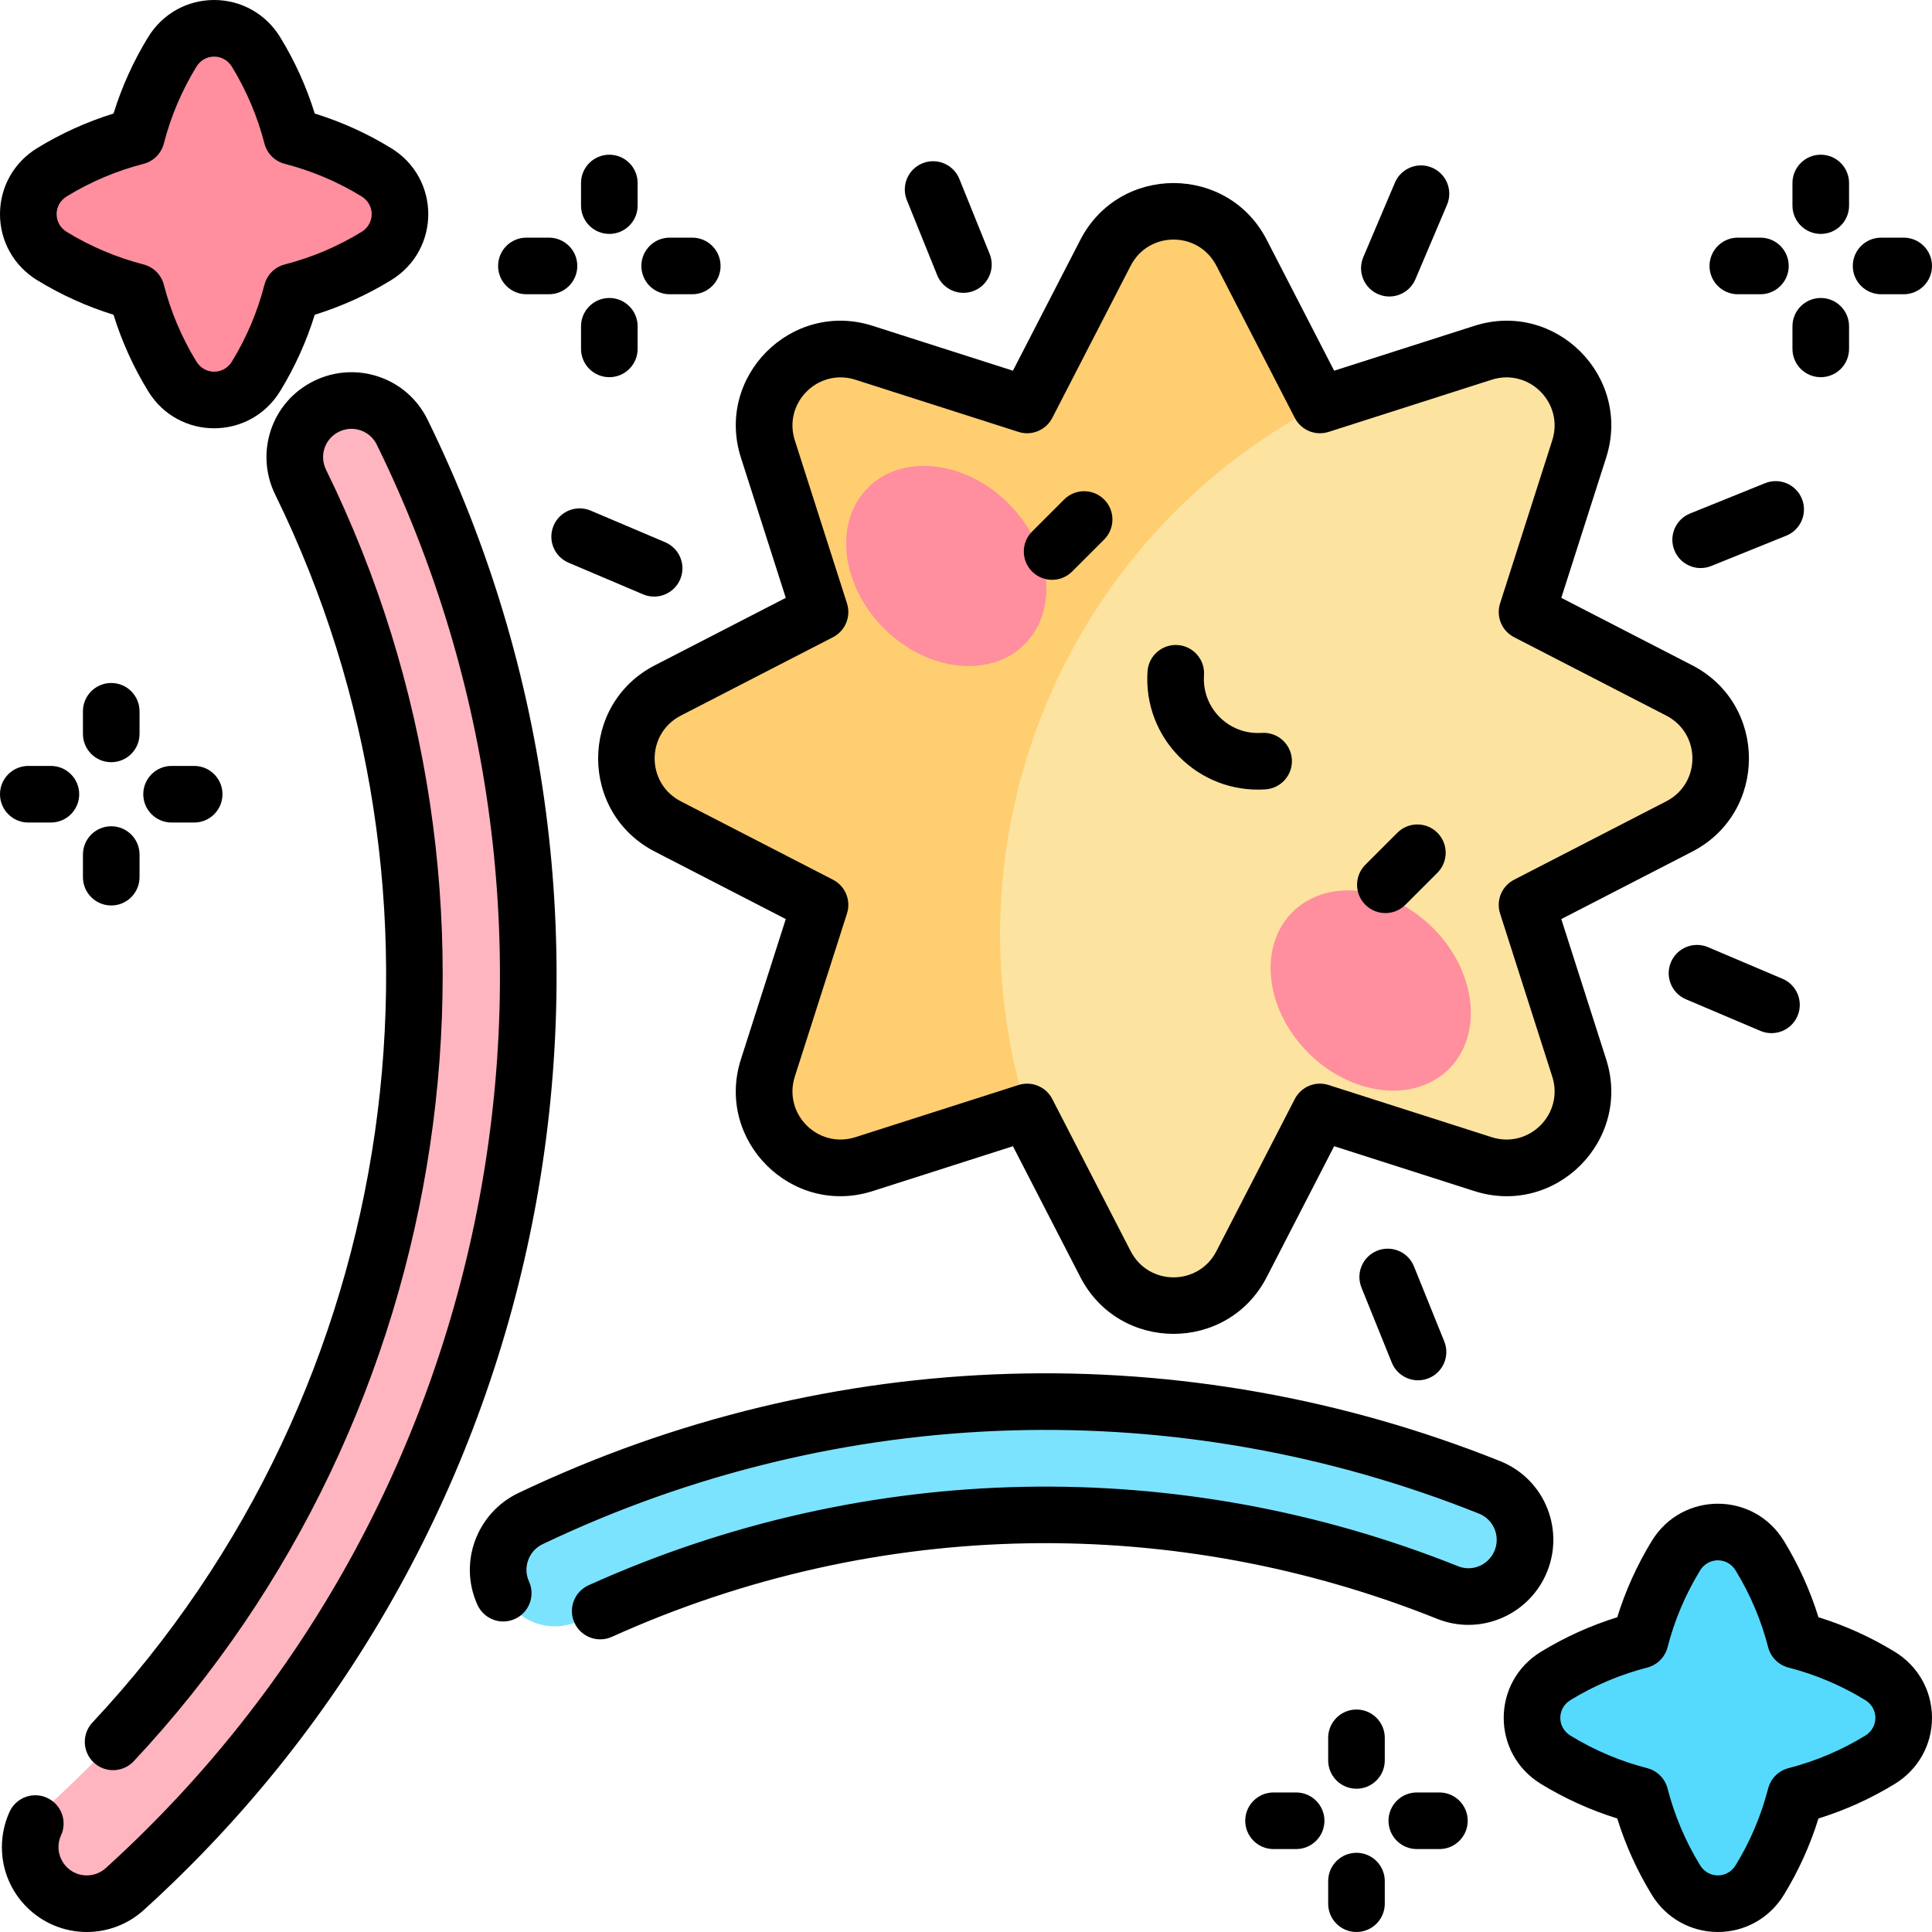 <svg id="Capa_1" enable-background="new 0 0 512 512" height="512" viewBox="0 0 512 512" width="512" xmlns="http://www.w3.org/2000/svg"><g><path d="m498.23 444.145c-6.865-4.202-14.393-7.428-22.389-9.486-2.059-7.996-5.285-15.524-9.486-22.39-5.116-8.359-17.095-8.359-22.21 0-4.202 6.866-7.428 14.394-9.487 22.39-7.996 2.058-15.522 5.284-22.389 9.486-8.359 5.116-8.359 17.094 0 22.21 6.865 4.202 14.393 7.428 22.39 9.487 2.059 7.996 5.284 15.523 9.486 22.389 5.115 8.359 17.094 8.359 22.21 0 4.201-6.866 7.427-14.393 9.486-22.389 7.996-2.059 15.523-5.285 22.389-9.487 8.36-5.116 8.36-17.094 0-22.21z" fill="#55dafe"/><path d="m99.73 45.645c-6.865-4.202-14.393-7.428-22.389-9.486-2.059-7.996-5.285-15.524-9.486-22.39-5.116-8.359-17.095-8.359-22.21 0-4.202 6.866-7.428 14.394-9.487 22.39-7.996 2.058-15.522 5.284-22.389 9.486-8.359 5.116-8.359 17.094 0 22.21 6.865 4.202 14.393 7.428 22.39 9.487 2.059 7.996 5.284 15.523 9.486 22.389 5.115 8.359 17.094 8.359 22.21 0 4.201-6.866 7.427-14.393 9.486-22.389 7.996-2.059 15.523-5.285 22.389-9.487 8.36-5.116 8.36-17.094 0-22.21z" fill="#ff8e9e"/><g><path d="m445.008 182.972-40.326-20.776 13.824-43.206c5.024-15.703-9.793-30.52-25.496-25.496l-43.206 13.824-20.776-40.326c-7.551-14.656-28.505-14.656-36.056 0l-20.776 40.326-43.206-13.824c-15.702-5.024-30.52 9.793-25.496 25.496l13.824 43.206-40.326 20.776c-14.656 7.551-14.656 28.506 0 36.056l40.326 20.776-13.824 43.206c-5.024 15.702 9.793 30.52 25.496 25.495l43.206-13.824 20.776 40.326c7.551 14.656 28.506 14.656 36.056 0l20.776-40.326 43.206 13.824c15.703 5.024 30.52-9.793 25.496-25.495l-13.824-43.206 40.326-20.776c14.656-7.551 14.656-28.506 0-36.056z" fill="#fce3a0"/><path d="m349.804 107.318-20.776-40.326c-7.551-14.656-28.505-14.656-36.056 0l-20.776 40.326-43.206-13.824c-15.702-5.024-30.52 9.793-25.496 25.496l13.824 43.206-40.326 20.776c-14.656 7.551-14.656 28.506 0 36.056l40.326 20.776-13.824 43.206c-5.024 15.702 9.793 30.52 25.496 25.495l43.206-13.824c-22.694-72.997 9.944-151.793 77.608-187.363z" fill="#ffce71"/></g><g><g><g><ellipse cx="250.811" cy="149.975" fill="#ff8e9e" rx="23.377" ry="29.355" transform="matrix(.707 -.707 .707 .707 -32.587 221.278)"/></g><g><ellipse cx="363.321" cy="262.485" fill="#ff8e9e" rx="23.377" ry="29.355" transform="matrix(.707 -.707 .707 .707 -79.191 333.785)"/></g></g></g><path d="m23.005 504.5c-4.087 0-8.157-1.659-11.118-4.925-5.563-6.138-5.099-15.624 1.038-21.188 97.291-88.202 124.732-232.387 66.733-350.631-3.648-7.438-.576-16.425 6.861-20.073 7.437-3.647 16.424-.577 20.072 6.862 15.715 32.037 26.024 66.2 30.645 101.542 4.513 34.519 3.51 69.396-2.98 103.664-6.5 34.316-18.339 67.149-35.188 97.584-17.293 31.238-39.496 59.258-65.992 83.279-2.873 2.603-6.478 3.886-10.071 3.886z" fill="#ffb5c0"/><path d="m394.729 394.162c-82.097-32.839-173.865-30.017-254.171 8.3-7.478 3.567-10.646 12.521-7.079 19.997 2.573 5.393 7.947 8.545 13.549 8.545 2.165 0 4.364-.472 6.448-1.466 72.729-34.7 155.839-37.249 230.179-7.494 7.393 2.959 15.806-.468 19.123-7.707 3.568-7.789-.095-16.993-8.049-20.175z" fill="#7ce3ff"/><g><path d="m284.124 151.464 8.485-8.485c2.929-2.93 2.929-7.678 0-10.607-2.93-2.928-7.678-2.928-10.607 0l-8.485 8.485c-2.929 2.93-2.929 7.678 0 10.607 2.93 2.929 7.677 2.928 10.607 0z"/><path d="m372.44 239.779 8.485-8.485c2.929-2.93 2.929-7.678 0-10.607-2.93-2.928-7.678-2.928-10.607 0l-8.485 8.485c-2.929 2.93-2.929 7.678 0 10.607 2.931 2.929 7.678 2.928 10.607 0z"/><path d="m335.388 209.189c4.132-.284 7.252-3.864 6.968-7.997-.285-4.132-3.867-7.238-7.997-6.968-8.731.585-15.881-6.623-15.287-15.287.283-4.133-2.837-7.713-6.969-7.996-4.125-.276-7.713 2.837-7.996 6.969-1.218 17.748 13.486 32.49 31.281 31.279z"/><path d="m208.241 158.436-34.684 17.869c-20.056 10.333-20.062 39.055 0 49.391l34.683 17.869-11.89 37.16c-6.874 21.487 13.43 41.801 34.925 34.925l37.16-11.89 17.869 34.683c10.333 20.056 39.055 20.062 49.391 0l17.869-34.683 37.16 11.89c21.496 6.875 41.8-13.438 34.925-34.925l-11.89-37.16 34.683-17.869c20.056-10.333 20.062-39.055 0-49.391l-34.684-17.869 11.891-37.16c6.875-21.487-13.432-41.806-34.925-34.924l-37.16 11.89-17.869-34.684c-10.333-20.056-39.055-20.061-49.391 0l-17.869 34.684-37.16-11.89c-21.486-6.874-41.801 13.429-34.925 34.924zm18.464-57.799 43.205 13.824c3.483 1.115 7.273-.451 8.952-3.708l20.776-40.326c4.771-9.258 17.958-9.246 22.723 0l20.776 40.326c1.677 3.257 5.462 4.823 8.952 3.708l43.205-13.824c9.915-3.173 19.239 6.157 16.067 16.067l-13.824 43.206c-1.116 3.489.452 7.274 3.709 8.952l40.326 20.776c9.256 4.771 9.246 17.957 0 22.723l-40.326 20.776c-3.257 1.678-4.825 5.463-3.709 8.952l13.824 43.205c3.172 9.913-6.16 19.244-16.067 16.067l-43.205-13.824c-3.49-1.114-7.275.451-8.952 3.709l-20.776 40.326c-4.771 9.256-17.957 9.246-22.723 0l-20.776-40.326c-1.674-3.25-5.452-4.826-8.952-3.709l-43.205 13.824c-9.933 3.175-19.234-6.172-16.067-16.067l13.824-43.205c1.116-3.489-.452-7.274-3.709-8.952l-40.326-20.776c-9.256-4.771-9.246-17.957 0-22.723l40.326-20.776c3.257-1.678 4.825-5.463 3.709-8.952l-13.824-43.206c-3.172-9.912 6.153-19.237 16.067-16.067z"/><path d="m502.146 437.747c-6.357-3.891-13.146-6.962-20.232-9.16-2.198-7.087-5.271-13.876-9.161-20.233-8.052-13.152-26.968-13.125-35.003.001-3.89 6.354-6.962 13.143-9.162 20.232-7.085 2.197-13.873 5.27-20.233 9.161-13.148 8.05-13.128 26.966.001 35.005 6.357 3.89 13.146 6.962 20.233 9.16 2.198 7.089 5.271 13.878 9.16 20.232 3.776 6.171 10.319 9.854 17.502 9.854s13.725-3.684 17.503-9.854c3.889-6.354 6.961-13.144 9.16-20.232 7.087-2.198 13.875-5.271 20.233-9.161 6.17-3.777 9.854-10.32 9.854-17.503s-3.685-13.726-9.855-17.502zm-7.831 22.211c-6.332 3.875-13.177 6.775-20.344 8.621-2.646.681-4.711 2.746-5.393 5.392-1.847 7.171-4.747 14.016-8.62 20.344-2.192 3.581-7.226 3.58-9.417.001-3.874-6.329-6.773-13.174-8.62-20.344-.681-2.646-2.747-4.712-5.393-5.394-7.168-1.845-14.013-4.745-20.344-8.619-3.58-2.191-3.581-7.226-.002-9.417 6.335-3.876 13.18-6.775 20.344-8.619 2.646-.682 4.712-2.747 5.394-5.393 1.848-7.172 4.748-14.018 8.621-20.345 2.191-3.58 7.226-3.581 9.416-.001 3.875 6.331 6.775 13.177 8.621 20.345.681 2.646 2.747 4.712 5.394 5.394 7.166 1.844 14.011 4.743 20.343 8.619 3.581 2.191 3.578 7.227 0 9.416z"/><path d="m9.854 74.252c6.356 3.891 13.146 6.963 20.233 9.162 2.198 7.088 5.271 13.877 9.16 20.231 8.049 13.153 26.968 13.127 35.005 0 3.889-6.355 6.961-13.144 9.16-20.231 7.087-2.199 13.876-5.271 20.232-9.162 13.153-8.049 13.126-26.972 0-35.004-6.355-3.89-13.145-6.962-20.232-9.161-2.197-7.087-5.269-13.876-9.16-20.233-3.777-6.17-10.319-9.854-17.501-9.854-7.183 0-13.725 3.684-17.502 9.854-3.89 6.354-6.962 13.143-9.162 20.233-7.086 2.198-13.875 5.27-20.232 9.161-6.171 3.776-9.855 10.319-9.855 17.502s3.684 13.725 9.854 17.502zm7.831-22.21c6.332-3.875 13.177-6.775 20.343-8.62 2.646-.681 4.712-2.747 5.394-5.393 1.848-7.171 4.748-14.016 8.621-20.345 2.191-3.58 7.226-3.58 9.416-.001 3.875 6.333 6.775 13.178 8.621 20.345.681 2.646 2.747 4.712 5.394 5.393 7.167 1.845 14.012 4.745 20.343 8.62 3.581 2.191 3.578 7.226 0 9.416-6.332 3.875-13.176 6.775-20.344 8.621-2.646.681-4.711 2.747-5.393 5.393-1.847 7.169-4.747 14.015-8.62 20.344-2.192 3.581-7.226 3.579-9.417 0-3.874-6.33-6.773-13.174-8.62-20.344-.681-2.646-2.747-4.712-5.393-5.393-7.168-1.845-14.013-4.746-20.344-8.62-3.581-2.191-3.581-7.225-.001-9.416z"/><path d="m113.325 111.241c-5.578-11.372-19.108-15.686-30.108-10.292-11.388 5.586-15.682 19.131-10.292 30.11 51.849 105.706 34.785 236.548-48.429 325.428-2.831 3.023-2.675 7.77.349 10.601 3.022 2.831 7.77 2.675 10.601-.349 85.998-91.85 106.404-229.221 50.946-342.286-1.806-3.68-.348-8.183 3.43-10.036 3.69-1.809 8.186-.342 10.037 3.431 62.228 126.859 33.955 281.311-71.82 377.209-1.383 1.253-3.17 1.943-5.033 1.943-5.523 0-9.069-5.709-6.828-10.622 1.72-3.769.058-8.217-3.711-9.936-3.77-1.723-8.218-.058-9.936 3.711-1.328 2.909-2.029 6.144-2.029 9.352-.001 12.537 10.2 22.495 22.503 22.495 5.595 0 10.96-2.07 15.107-5.83 110.514-100.191 140.507-261.819 75.213-394.929z"/><path d="m409.596 417.461c5.301-11.564.026-25.42-12.082-30.263-82.93-33.17-176.748-31.318-260.186 8.495-10.78 5.142-15.977 18.223-10.794 29.62 1.715 3.77 6.159 5.438 9.933 3.722 3.77-1.715 5.437-6.162 3.722-9.933-1.727-3.793 0-8.154 3.599-9.872 79.523-37.944 168.983-39.774 248.156-8.104 4.019 1.608 5.789 6.22 4.016 10.086-1.636 3.572-5.803 5.355-9.517 3.869-73.669-29.485-156.528-28.345-230.468 5.028-3.774 1.704-5.454 6.146-3.75 9.922 1.703 3.773 6.144 5.455 9.922 3.75 71.208-32.141 149.783-32.366 218.722-4.774 11.22 4.491 23.807-.806 28.727-11.546z"/><path d="m146.709 139.293c-1.619 3.813.16 8.216 3.973 9.834l19.741 8.38c3.817 1.62 8.217-.162 9.834-3.973 1.619-3.813-.16-8.216-3.973-9.834l-19.741-8.38c-3.815-1.618-8.216.16-9.834 3.973z"/><path d="m248.361 72.915c1.549 3.834 5.915 5.698 9.764 4.145 3.841-1.552 5.696-5.923 4.145-9.764l-8.031-19.879c-1.551-3.839-5.917-5.695-9.764-4.145-3.841 1.552-5.696 5.923-4.145 9.764z"/><path d="m472.393 259.39-19.74-8.379c-3.815-1.615-8.215.161-9.835 3.974-1.618 3.813.161 8.216 3.974 9.835l19.74 8.379c3.825 1.62 8.219-.169 9.835-3.974 1.617-3.814-.162-8.216-3.974-9.835z"/><path d="m450.694 150.539c.935 0 1.886-.176 2.807-.548l19.879-8.031c3.841-1.552 5.696-5.923 4.145-9.764-1.551-3.84-5.917-5.697-9.764-4.145l-19.879 8.031c-3.841 1.552-5.696 5.923-4.145 9.764 1.18 2.921 3.99 4.693 6.957 4.693z"/><path d="m364.949 331.459c-3.841 1.552-5.696 5.924-4.145 9.764l8.032 19.879c1.556 3.852 5.938 5.692 9.764 4.145 3.841-1.552 5.696-5.924 4.145-9.764l-8.032-19.879c-1.551-3.84-5.921-5.698-9.764-4.145z"/><path d="m365.263 77.979c3.812 1.618 8.215-.159 9.835-3.974l8.379-19.741c1.618-3.813-.161-8.216-3.974-9.834-3.815-1.618-8.216.161-9.835 3.974l-8.379 19.741c-1.618 3.812.161 8.215 3.974 9.834z"/><path d="m482.521 99.958c4.142 0 7.5-3.358 7.5-7.5v-5.99c0-4.142-3.358-7.5-7.5-7.5s-7.5 3.358-7.5 7.5v5.99c0 4.143 3.358 7.5 7.5 7.5z"/><path d="m498.51 77.979h5.99c4.142 0 7.5-3.358 7.5-7.5s-3.358-7.5-7.5-7.5h-5.99c-4.142 0-7.5 3.358-7.5 7.5s3.358 7.5 7.5 7.5z"/><path d="m460.542 77.979h5.989c4.142 0 7.5-3.358 7.5-7.5s-3.358-7.5-7.5-7.5h-5.989c-4.143 0-7.5 3.358-7.5 7.5s3.357 7.5 7.5 7.5z"/><path d="m482.521 61.99c4.142 0 7.5-3.358 7.5-7.5v-5.99c0-4.142-3.358-7.5-7.5-7.5s-7.5 3.358-7.5 7.5v5.99c0 4.142 3.358 7.5 7.5 7.5z"/><path d="m161.479 99.958c4.142 0 7.5-3.358 7.5-7.5v-5.99c0-4.142-3.358-7.5-7.5-7.5s-7.5 3.358-7.5 7.5v5.99c0 4.143 3.358 7.5 7.5 7.5z"/><path d="m177.469 77.979h5.99c4.142 0 7.5-3.358 7.5-7.5s-3.358-7.5-7.5-7.5h-5.99c-4.142 0-7.5 3.358-7.5 7.5s3.358 7.5 7.5 7.5z"/><path d="m139.5 77.979h5.989c4.142 0 7.5-3.358 7.5-7.5s-3.358-7.5-7.5-7.5h-5.989c-4.143 0-7.5 3.358-7.5 7.5s3.357 7.5 7.5 7.5z"/><path d="m161.479 61.99c4.142 0 7.5-3.358 7.5-7.5v-5.99c0-4.142-3.358-7.5-7.5-7.5s-7.5 3.358-7.5 7.5v5.99c0 4.142 3.358 7.5 7.5 7.5z"/><path d="m29.479 218.969c-4.142 0-7.5 3.358-7.5 7.5v5.99c0 4.142 3.358 7.5 7.5 7.5s7.5-3.358 7.5-7.5v-5.99c0-4.142-3.357-7.5-7.5-7.5z"/><path d="m45.469 202.979c-4.142 0-7.5 3.358-7.5 7.5s3.358 7.5 7.5 7.5h5.99c4.142 0 7.5-3.358 7.5-7.5s-3.358-7.5-7.5-7.5z"/><path d="m7.5 217.979h5.989c4.142 0 7.5-3.358 7.5-7.5s-3.358-7.5-7.5-7.5h-5.989c-4.143 0-7.5 3.358-7.5 7.5s3.357 7.5 7.5 7.5z"/><path d="m36.979 188.5c0-4.142-3.358-7.5-7.5-7.5s-7.5 3.358-7.5 7.5v5.99c0 4.142 3.358 7.5 7.5 7.5s7.5-3.358 7.5-7.5z"/><path d="m359.48 491.01c-4.142 0-7.5 3.358-7.5 7.5v5.99c0 4.142 3.358 7.5 7.5 7.5s7.5-3.358 7.5-7.5v-5.99c0-4.142-3.358-7.5-7.5-7.5z"/><path d="m381.459 475.021h-5.99c-4.142 0-7.5 3.358-7.5 7.5s3.358 7.5 7.5 7.5h5.99c4.142 0 7.5-3.358 7.5-7.5s-3.358-7.5-7.5-7.5z"/><path d="m343.49 475.021h-5.99c-4.143 0-7.5 3.358-7.5 7.5s3.357 7.5 7.5 7.5h5.989c4.142 0 7.5-3.358 7.5-7.5s-3.357-7.5-7.499-7.5z"/><path d="m359.48 453.042c-4.142 0-7.5 3.358-7.5 7.5v5.99c0 4.142 3.358 7.5 7.5 7.5s7.5-3.358 7.5-7.5v-5.99c0-4.143-3.358-7.5-7.5-7.5z"/></g></g></svg>
